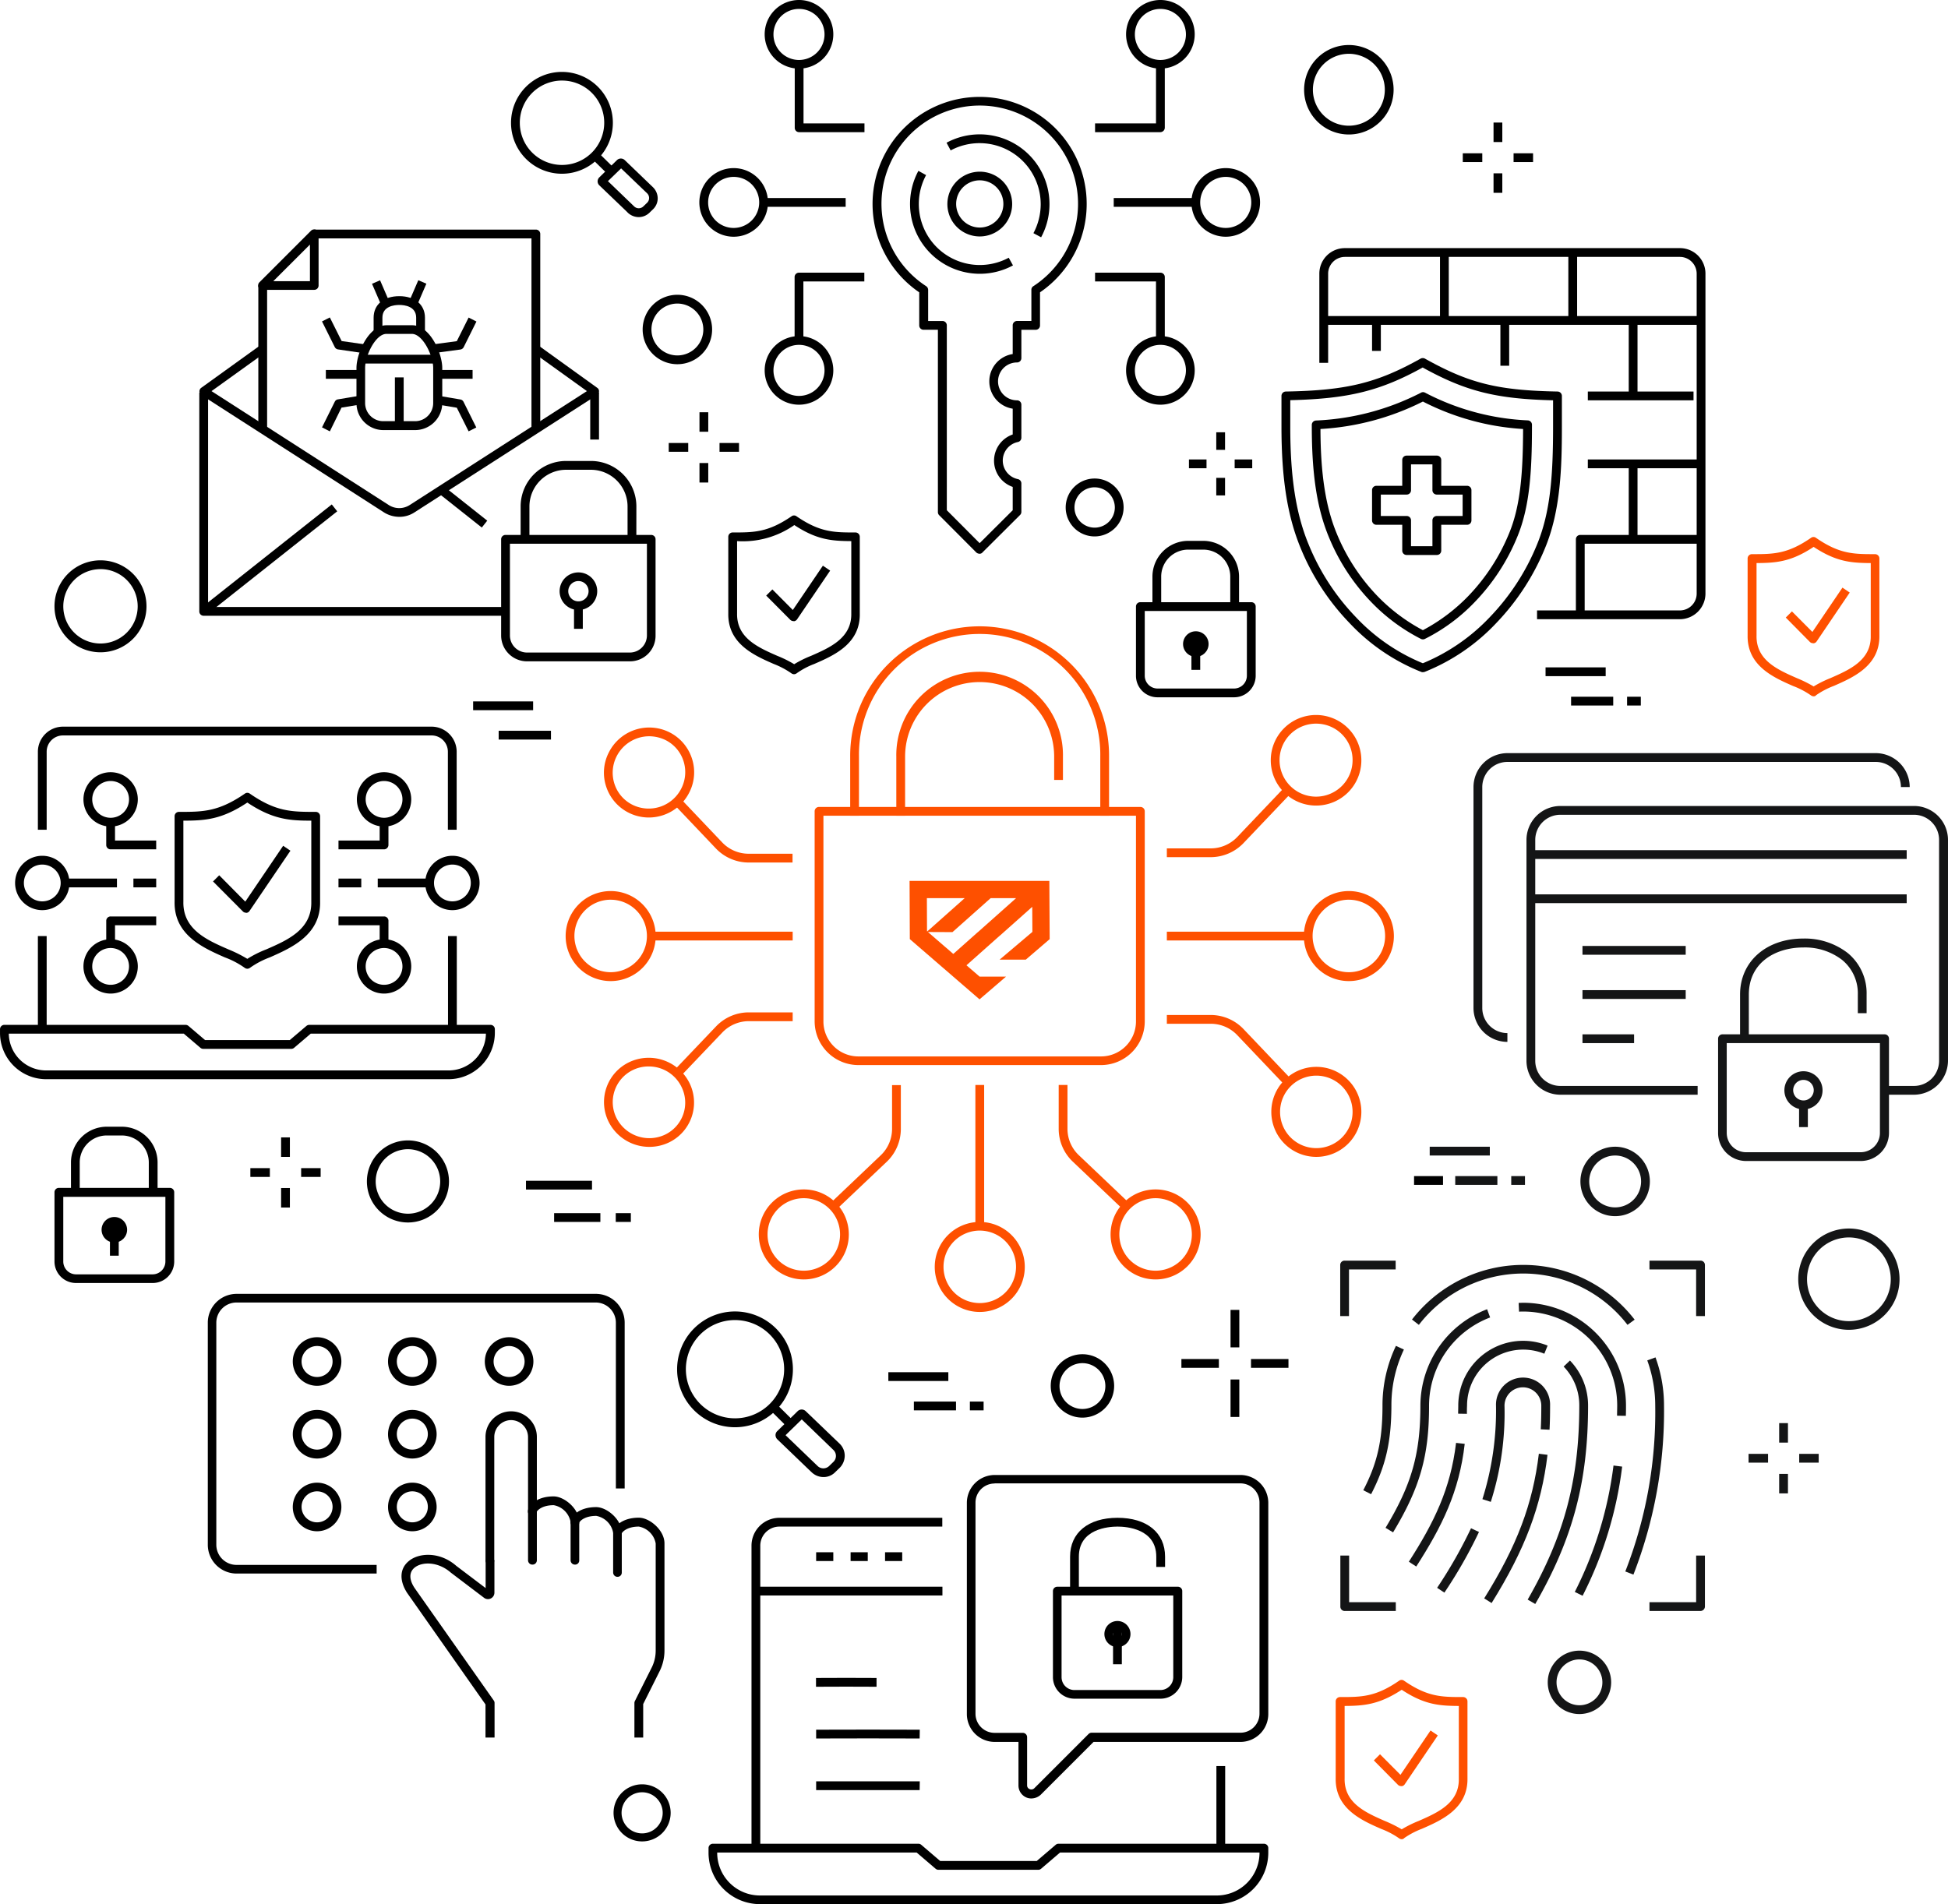 <?xml version="1.0" encoding="UTF-8"?>
<svg xmlns="http://www.w3.org/2000/svg" width="360" height="351.959" viewBox="0 0 360 351.959">
  <g transform="translate(-1343.2 -299.2)">
    <g transform="translate(1381.605 538.355)">
      <g transform="translate(35.795 21.714)">
        <g transform="translate(23.36 15.727)">
          <path d="M1736.5,1402.207a.8.8,0,0,1-.812-.812v-7.052a3.857,3.857,0,0,0-3.12-3.12c-2.257,0-3.069,1.04-3.145,1.243a.76.76,0,0,1-.812.761h0a.846.846,0,0,1-.812-.863c0-.938,1.446-2.765,4.744-2.765,2.029,0,4.744,2.334,4.744,4.743v7.052A.766.766,0,0,1,1736.5,1402.207Z" transform="translate(-1727.8 -1389.6)"></path>
        </g>
        <g transform="translate(31.224 17.706)">
          <path d="M1767.5,1410.286a.8.8,0,0,1-.812-.812v-7.331a3.857,3.857,0,0,0-3.12-3.12c-2.258,0-3.069,1.04-3.146,1.243a.76.76,0,0,1-.812.761h0a.845.845,0,0,1-.812-.862c0-.939,1.446-2.765,4.743-2.765,2.029,0,4.744,2.334,4.744,4.744v7.331A.78.78,0,0,1,1767.5,1410.286Z" transform="translate(-1758.8 -1397.4)"></path>
        </g>
        <g transform="translate(39.112 19.659)">
          <path d="M1795.455,1445.737h-1.624v-6.367a.811.811,0,0,1,.076-.355l3.12-6.215a7,7,0,0,0,.736-3.146v-19.786a3.857,3.857,0,0,0-3.12-3.12c-2.232,0-3.069,1.04-3.145,1.243l-1.6-.1c0-.938,1.446-2.79,4.744-2.79,2.029,0,4.744,2.334,4.744,4.744v19.786a8.564,8.564,0,0,1-.913,3.881l-3.019,6.037v6.189Z" transform="translate(-1789.9 -1405.1)"></path>
        </g>
        <g transform="translate(15.522)">
          <path d="M1705.575,1355.934a.8.8,0,0,1-.812-.812v-22.779a3.162,3.162,0,0,0-3.12-3.12,3.118,3.118,0,0,0-3.12,3.12v22.779a.812.812,0,1,1-1.623,0v-22.779a4.735,4.735,0,0,1,8.092-3.348,4.635,4.635,0,0,1,1.4,3.348v22.779A.8.8,0,0,1,1705.575,1355.934Z" transform="translate(-1696.9 -1327.6)"></path>
        </g>
        <g transform="translate(0 26.526)">
          <path d="M1652.855,1465.942h-1.623v-6.113l-14.484-20.623c-1.471-2.283-1.37-4.464.254-5.834,1.9-1.649,5.834-1.8,8.827.837l5.429,4.109v-5.149h1.623v5.986a1.194,1.194,0,0,1-1.877.989l-6.189-4.693c-2.308-2.029-5.327-2.08-6.747-.862-.964.837-.964,2.156.051,3.7l14.636,20.8a.761.761,0,0,1,.152.457v6.392Z" transform="translate(-1635.71 -1432.172)"></path>
        </g>
      </g>
      <g transform="translate(51.189 8.016)">
        <path d="M1700.89,1282.58a4.49,4.49,0,1,1,4.49-4.49A4.5,4.5,0,0,1,1700.89,1282.58Zm0-7.356a2.866,2.866,0,1,0,2.866,2.866A2.885,2.885,0,0,0,1700.89,1275.224Z" transform="translate(-1696.4 -1273.6)"></path>
      </g>
      <g transform="translate(33.306 8.016)">
        <path d="M1630.39,1282.58a4.49,4.49,0,1,1,4.49-4.49A4.5,4.5,0,0,1,1630.39,1282.58Zm0-7.356a2.866,2.866,0,1,0,2.866,2.866A2.863,2.863,0,0,0,1630.39,1275.224Z" transform="translate(-1625.9 -1273.6)"></path>
      </g>
      <g transform="translate(15.702 8.016)">
        <path d="M1560.99,1282.58a4.49,4.49,0,1,1,4.49-4.49A4.5,4.5,0,0,1,1560.99,1282.58Zm0-7.356a2.866,2.866,0,1,0,2.866,2.866A2.863,2.863,0,0,0,1560.99,1275.224Z" transform="translate(-1556.5 -1273.6)"></path>
      </g>
      <g transform="translate(33.306 21.46)">
        <path d="M1630.39,1335.58a4.49,4.49,0,1,1,4.49-4.49A4.5,4.5,0,0,1,1630.39,1335.58Zm0-7.381a2.866,2.866,0,1,0,2.866,2.866A2.863,2.863,0,0,0,1630.39,1328.2Z" transform="translate(-1625.9 -1326.6)"></path>
      </g>
      <g transform="translate(15.702 21.46)">
        <path d="M1560.99,1335.58a4.49,4.49,0,1,1,4.49-4.49A4.5,4.5,0,0,1,1560.99,1335.58Zm0-7.381a2.866,2.866,0,1,0,2.866,2.866A2.863,2.863,0,0,0,1560.99,1328.2Z" transform="translate(-1556.5 -1326.6)"></path>
      </g>
      <g transform="translate(33.306 34.904)">
        <path d="M1630.39,1388.58a4.49,4.49,0,1,1,4.49-4.49A4.5,4.5,0,0,1,1630.39,1388.58Zm0-7.382a2.866,2.866,0,1,0,2.866,2.866A2.863,2.863,0,0,0,1630.39,1381.2Z" transform="translate(-1625.9 -1379.6)"></path>
      </g>
      <g transform="translate(15.702 34.904)">
        <path d="M1560.99,1388.58a4.49,4.49,0,1,1,4.49-4.49A4.5,4.5,0,0,1,1560.99,1388.58Zm0-7.382a2.866,2.866,0,1,0,2.866,2.866A2.863,2.863,0,0,0,1560.99,1381.2Z" transform="translate(-1556.5 -1379.6)"></path>
      </g>
      <g transform="translate(0)">
        <path d="M1525.826,1293.7h-25.9a5.326,5.326,0,0,1-5.327-5.327v-41.043a5.326,5.326,0,0,1,5.327-5.327h66.384a5.326,5.326,0,0,1,5.327,5.327v30.643h-1.624v-30.643a3.735,3.735,0,0,0-3.729-3.729H1499.9a3.735,3.735,0,0,0-3.729,3.729v41.043a3.735,3.735,0,0,0,3.729,3.729h25.9v1.6Z" transform="translate(-1494.6 -1242)"></path>
      </g>
    </g>
    <g transform="translate(1590.878 532.216)">
      <g transform="translate(0 0)">
        <path d="M2321.223,1228.048H2319.6v-9.436a.8.8,0,0,1,.812-.812h9.436v1.623h-8.625Z" transform="translate(-2319.6 -1217.8)" fill="#141516"></path>
      </g>
      <g transform="translate(57.151)">
        <path d="M2555.148,1228.048h-1.624v-8.625H2544.9V1217.8h9.436a.8.8,0,0,1,.812.812Z" transform="translate(-2544.9 -1217.8)" fill="#141516"></path>
      </g>
      <g transform="translate(0.025 54.512)">
        <path d="M2329.948,1442.948h-9.436a.8.8,0,0,1-.812-.812V1432.7h1.623v8.624h8.625Z" transform="translate(-2319.7 -1432.7)" fill="#141516"></path>
      </g>
      <g transform="translate(57.151 54.512)">
        <path d="M2554.336,1442.948H2544.9v-1.623h8.625V1432.7h1.624v9.436A.835.835,0,0,1,2554.336,1442.948Z" transform="translate(-2544.9 -1432.7)" fill="#141516"></path>
      </g>
      <g transform="translate(52.686 17.883)">
        <path d="M2528.8,1328.455l-1.5-.583a80.839,80.839,0,0,0,5.53-30.668,24.487,24.487,0,0,0-1.471-8.345l1.522-.558a25.918,25.918,0,0,1,1.573,8.9A83.325,83.325,0,0,1,2528.8,1328.455Z" transform="translate(-2527.3 -1288.3)" fill="#141516"></path>
      </g>
      <g transform="translate(13.267 0.786)">
        <path d="M2411.726,1231.985a24.331,24.331,0,0,0-38.557,0L2371.9,1231a25.988,25.988,0,0,1,41.145.025Z" transform="translate(-2371.9 -1220.9)" fill="#141516"></path>
      </g>
      <g transform="translate(4.262 15.753)">
        <path d="M2337.846,1307.321l-1.446-.736c2.588-4.972,3.551-9.208,3.551-15.626a25.546,25.546,0,0,1,2.486-11.06l1.471.685a23.939,23.939,0,0,0-2.308,10.375C2341.575,1297.631,2340.56,1302.07,2337.846,1307.321Z" transform="translate(-2336.4 -1279.9)" fill="#141516"></path>
      </g>
      <g transform="translate(43.351 37.872)">
        <path d="M2491.946,1391.173l-1.446-.71a71.175,71.175,0,0,0,7.154-23.363l1.6.2A71.825,71.825,0,0,1,2491.946,1391.173Z" transform="translate(-2490.5 -1367.1)" fill="#141516"></path>
      </g>
      <g transform="translate(32.976 7.788)">
        <path d="M2469.411,1269.4l-1.624-.025c0-.634.026-1.243.026-1.877a17.387,17.387,0,0,0-17.376-17.376,7.576,7.576,0,0,0-.761.026l-.076-1.623c.279,0,.558-.025.837-.025a19.021,19.021,0,0,1,19,19C2469.437,1268.134,2469.437,1268.768,2469.411,1269.4Z" transform="translate(-2449.6 -1248.5)" fill="#141516"></path>
      </g>
      <g transform="translate(8.371 8.98)">
        <path d="M2354,1294.446l-1.395-.837c4.819-7.965,6.443-13.673,6.443-22.6a19.136,19.136,0,0,1,12.328-17.807l.559,1.522a17.49,17.49,0,0,0-11.288,16.285C2360.667,1280.291,2358.967,1286.2,2354,1294.446Z" transform="translate(-2352.601 -1253.2)" fill="#141516"></path>
      </g>
      <g transform="translate(34.65 18.467)">
        <path d="M2457.595,1335.6l-1.4-.812c6.773-11.8,9.538-22.2,9.538-35.894a10.28,10.28,0,0,0-2.892-7.179l1.167-1.116a11.966,11.966,0,0,1,3.349,8.295C2467.361,1312.922,2464.545,1323.551,2457.595,1335.6Z" transform="translate(-2456.2 -1290.6)" fill="#141516"></path>
      </g>
      <g transform="translate(21.79 14.814)">
        <path d="M2407.124,1289.7l-1.623-.026c0-.482.025-.989.025-1.471a11.987,11.987,0,0,1,16.514-11.11l-.609,1.5a10.38,10.38,0,0,0-14.281,9.614C2407.124,1288.68,2407.124,1289.188,2407.124,1289.7Z" transform="translate(-2405.5 -1276.2)" fill="#141516"></path>
      </g>
      <g transform="translate(12.683 33.687)">
        <path d="M2370.97,1373.455l-1.37-.888c4.642-7.229,7.711-13.444,8.726-21.967l1.6.178C2378.909,1359.656,2375.739,1366.023,2370.97,1373.455Z" transform="translate(-2369.6 -1350.6)" fill="#141516"></path>
      </g>
      <g transform="translate(26.609 35.691)">
        <path d="M2425.87,1386.1l-1.37-.862c6.063-9.715,8.98-17.452,10.1-26.736l1.6.2C2435.052,1368.215,2432.059,1376.155,2425.87,1386.1Z" transform="translate(-2424.5 -1358.5)" fill="#141516"></path>
      </g>
      <g transform="translate(26.28 21.79)">
        <path d="M2424.748,1326.5,2423.2,1326a54.344,54.344,0,0,0,2.511-17.3,5,5,0,1,1,9.994,0c0,1.522-.025,3.018-.1,4.464l-1.624-.076c.076-1.4.1-2.866.1-4.363a3.4,3.4,0,0,0-6.8,0A54,54,0,0,1,2424.748,1326.5Z" transform="translate(-2423.2 -1303.7)" fill="#141516"></path>
      </g>
      <g transform="translate(17.909 49.465)">
        <path d="M2391.544,1424.7l-1.345-.888a85.315,85.315,0,0,0,6.266-11.009l1.471.685A85.73,85.73,0,0,1,2391.544,1424.7Z" transform="translate(-2390.2 -1412.8)" fill="#141516"></path>
      </g>
    </g>
    <g transform="translate(1615.509 438.411)">
      <g transform="translate(0 0)">
        <path d="M2422.965,901.371a6.279,6.279,0,0,1-6.265-6.266v-40.84a6.279,6.279,0,0,1,6.265-6.265h68.084a6.279,6.279,0,0,1,6.265,6.265h-1.623a4.644,4.644,0,0,0-4.642-4.642h-68.084a4.644,4.644,0,0,0-4.642,4.642v40.84a4.644,4.644,0,0,0,4.642,4.642Z" transform="translate(-2416.7 -848)" fill="#141516"></path>
      </g>
      <g transform="translate(9.791 9.766)">
        <path d="M2526.909,939.871h-5.454v-1.623h5.454a4.645,4.645,0,0,0,4.642-4.642v-40.84a4.644,4.644,0,0,0-4.642-4.642h-65.344a4.644,4.644,0,0,0-4.642,4.642v40.84a4.644,4.644,0,0,0,4.642,4.642h25.366v1.623h-25.366a6.279,6.279,0,0,1-6.265-6.265v-40.84a6.279,6.279,0,0,1,6.265-6.265h65.369a6.279,6.279,0,0,1,6.265,6.265v40.84A6.317,6.317,0,0,1,2526.909,939.871Z" transform="translate(-2455.3 -886.5)" fill="#141516"></path>
      </g>
      <g transform="translate(10.603 17.934)">
        <rect width="69.453" height="1.623" fill="#141516"></rect>
      </g>
      <g transform="translate(10.603 26.102)">
        <rect width="69.453" height="1.623" fill="#141516"></rect>
      </g>
      <g transform="translate(45.203 51.976)">
        <path d="M2621.281,1076.313h-21.206a5.18,5.18,0,0,1-5.175-5.175v-17.427a.8.8,0,0,1,.812-.812h29.958a.8.8,0,0,1,.812.812v17.427A5.219,5.219,0,0,1,2621.281,1076.313Zm-24.783-21.79v16.615a3.562,3.562,0,0,0,3.552,3.551h21.206a3.562,3.562,0,0,0,3.551-3.551v-16.615Z" transform="translate(-2594.9 -1052.9)" fill="#141516"></path>
      </g>
      <g transform="translate(49.262 34.27)">
        <path d="M2612.524,1001.617H2610.9V993.45c0-6.088,4.819-10.35,11.694-10.35a12.947,12.947,0,0,1,8.219,2.689,9.618,9.618,0,0,1,3.475,7.661v3.45h-1.624v-3.45a7.992,7.992,0,0,0-2.892-6.392,11.223,11.223,0,0,0-7.179-2.308c-5.023,0-10.071,2.689-10.071,8.726Z" transform="translate(-2610.9 -983.1)" fill="#141516"></path>
      </g>
      <g transform="translate(57.455 58.799)">
        <path d="M2646.726,1086.852a3.526,3.526,0,1,1,3.526-3.526A3.518,3.518,0,0,1,2646.726,1086.852Zm0-5.454a1.9,1.9,0,1,0,1.9,1.9A1.9,1.9,0,0,0,2646.726,1081.4Z" transform="translate(-2643.2 -1079.8)" fill="#141516"></path>
      </g>
      <g transform="translate(60.169 65.039)">
        <rect width="1.623" height="4.084" fill="#141516"></rect>
      </g>
      <g transform="translate(20.141 35.64)">
        <rect width="19.076" height="1.623" fill="#141516"></rect>
      </g>
      <g transform="translate(20.141 43.808)">
        <rect width="19.076" height="1.623" fill="#141516"></rect>
      </g>
      <g transform="translate(20.141 51.976)">
        <rect width="9.538" height="1.623" fill="#141516"></rect>
      </g>
    </g>
    <g transform="translate(1474.141 571.838)">
      <g transform="translate(0 68.16)">
        <path d="M1953.332,1653.861h-84.445a9.5,9.5,0,0,1-9.487-9.487v-.862a.8.8,0,0,1,.812-.812h37.973a.818.818,0,0,1,.533.2l3.5,2.993h17.833l3.5-2.993a.818.818,0,0,1,.533-.2h37.948a.8.8,0,0,1,.812.812v.862A9.51,9.51,0,0,1,1953.332,1653.861ZM1861,1644.323v.051a7.9,7.9,0,0,0,7.889,7.889h84.445a7.9,7.9,0,0,0,7.889-7.889v-.051h-36.857l-3.5,2.993a.818.818,0,0,1-.533.2h-18.441a.817.817,0,0,1-.533-.2l-3.5-2.993Z" transform="translate(-1859.4 -1642.7)"></path>
      </g>
      <g transform="translate(19.862 37.498)">
        <path d="M1948.887,1523.468c-3.6-.025-7.559-.025-11.187,0v-1.624c3.627-.025,7.584-.025,11.187,0Z" transform="translate(-1937.7 -1521.825)"></path>
      </g>
      <g transform="translate(19.887 47.061)">
        <path d="M1956.926,1561.167c-3.577-.025-15.55-.025-19.126,0v-1.623c3.577-.025,15.575-.025,19.152,0Z" transform="translate(-1937.8 -1559.525)"></path>
      </g>
      <g transform="translate(19.887 56.618)">
        <path d="M1956.926,1598.824H1937.8V1597.2h19.152Z" transform="translate(-1937.8 -1597.2)"></path>
      </g>
      <g transform="translate(63.644 20.648)">
        <path d="M2130.187,1476.1h-15.9a3.989,3.989,0,0,1-3.983-3.982v-15.9a.8.8,0,0,1,.812-.812h22.272a.8.8,0,0,1,.812.812v15.9A4.011,4.011,0,0,1,2130.187,1476.1Zm-18.289-19.075v15.093a2.377,2.377,0,0,0,2.359,2.384h15.9a2.382,2.382,0,0,0,2.385-2.384v-15.093Z" transform="translate(-2110.3 -1455.4)"></path>
      </g>
      <g transform="translate(66.815 7.914)">
        <path d="M2124.423,1419.557H2122.8v-7.179c0-4.414,3.349-7.179,8.777-7.179,5.4,0,8.777,2.74,8.777,7.179v1.9h-1.624v-1.9c0-5.149-5.479-5.555-7.153-5.555s-7.153.406-7.153,5.555v7.179Z" transform="translate(-2122.8 -1405.2)"></path>
      </g>
      <g transform="translate(93.856 53.802)">
        <rect width="1.623" height="15.144"></rect>
      </g>
      <g transform="translate(7.94 7.914)">
        <path d="M1892.323,1466.257H1890.7v-55.908a5.153,5.153,0,0,1,5.149-5.149h30.11v1.624h-30.11a3.535,3.535,0,0,0-3.526,3.526Z" transform="translate(-1890.7 -1405.2)"></path>
      </g>
      <g transform="translate(8.751 20.648)">
        <rect width="34.473" height="1.623"></rect>
      </g>
      <g transform="translate(19.887 14.281)">
        <rect width="3.171" height="1.623"></rect>
      </g>
      <g transform="translate(26.254 14.281)">
        <rect width="3.171" height="1.623"></rect>
      </g>
      <g transform="translate(32.621 14.281)">
        <rect width="3.171" height="1.623"></rect>
      </g>
      <g transform="translate(47.74)">
        <path d="M2059.522,1433.789a2.255,2.255,0,0,1-.913-.177,2.407,2.407,0,0,1-1.471-2.207v-8.067h-4.388a5.153,5.153,0,0,1-5.149-5.149V1379.15a5.153,5.153,0,0,1,5.149-5.15h45.406a5.153,5.153,0,0,1,5.149,5.15v39.039a5.153,5.153,0,0,1-5.149,5.149h-27.142l-9.766,9.766A2.6,2.6,0,0,1,2059.522,1433.789Zm-6.8-58.216a3.534,3.534,0,0,0-3.526,3.526v39.039a3.535,3.535,0,0,0,3.526,3.526h5.2a.8.8,0,0,1,.812.812v8.878a.717.717,0,0,0,.482.71.779.779,0,0,0,.862-.177l10.02-10.02a.8.8,0,0,1,.583-.228h27.472a3.534,3.534,0,0,0,3.526-3.526v-39.039a3.535,3.535,0,0,0-3.526-3.526h-45.431Z" transform="translate(-2047.6 -1374)"></path>
      </g>
      <g transform="translate(74.755 28.436)">
        <rect width="1.623" height="6.545"></rect>
      </g>
      <g transform="translate(73.157 26.99)">
        <path d="M2150.21,1485.219a2.41,2.41,0,1,1,2.41-2.41A2.408,2.408,0,0,1,2150.21,1485.219Zm0-3.17a.786.786,0,1,0,.787.786A.774.774,0,0,0,2150.21,1482.049Z" transform="translate(-2147.8 -1480.4)"></path>
      </g>
    </g>
    <g transform="translate(1580.021 345.063)">
      <g transform="translate(6.976 26.838)">
        <rect width="1.623" height="0.482"></rect>
      </g>
      <g transform="translate(7.001)">
        <path d="M2371.038,548.591h-26.406v-1.624h26.406a3.107,3.107,0,0,0,3.094-3.095V484.718a3.107,3.107,0,0,0-3.094-3.095h-61.919a3.107,3.107,0,0,0-3.095,3.095v16.488H2304.4V484.718a4.709,4.709,0,0,1,4.718-4.718h61.919a4.709,4.709,0,0,1,4.718,4.718v59.129A4.748,4.748,0,0,1,2371.038,548.591Z" transform="translate(-2304.4 -480)"></path>
      </g>
      <g transform="translate(56.618 26.508)">
        <rect width="19.532" height="1.623"></rect>
      </g>
      <g transform="translate(7.787 12.556)">
        <rect width="69.732" height="1.623"></rect>
      </g>
      <g transform="translate(56.618 39.064)">
        <rect width="20.927" height="1.623"></rect>
      </g>
      <g transform="translate(0 20.325)">
        <path d="M2302.927,618.182a.7.7,0,0,1-.228-.025,36.7,36.7,0,0,1-13.317-9.056,43.761,43.761,0,0,1-9.056-13.9c-2.435-5.91-3.526-12.81-3.526-22.424V567.12a.813.813,0,0,1,.786-.812c11.288-.2,16.869-1.573,24.935-6.088a.86.86,0,0,1,.787,0c8.168,4.566,13.444,5.885,24.529,6.088a.813.813,0,0,1,.787.812v5.657c0,7.534-.228,15.5-3.095,22.424a44.126,44.126,0,0,1-9.031,13.9,36.949,36.949,0,0,1-13.241,9.03A1.488,1.488,0,0,1,2302.927,618.182Zm-24.5-50.276v4.87c0,9.385,1.04,16.108,3.4,21.815a42.4,42.4,0,0,0,8.7,13.393,35.406,35.406,0,0,0,12.4,8.549,35.914,35.914,0,0,0,12.4-8.549,42.391,42.391,0,0,0,8.7-13.393c2.486-6.012,2.968-12.785,2.968-21.79v-4.87c-10.552-.254-16.158-1.674-24.1-6.063C2295.089,566.181,2289.2,567.652,2278.423,567.906Z" transform="translate(-2276.8 -560.125)"></path>
      </g>
      <g transform="translate(5.606 26.616)">
        <path d="M2319.447,630.629a.811.811,0,0,1-.355-.076,34.327,34.327,0,0,1-9.208-6.823,38.065,38.065,0,0,1-7.889-12.151c-2.131-5.2-3.095-11.44-3.095-20.293v-.3a.808.808,0,0,1,.761-.812,46.63,46.63,0,0,0,19.43-5.149.759.759,0,0,1,.736,0,45.212,45.212,0,0,0,19,5.124.808.808,0,0,1,.761.812v.3c0,8.523-.457,14.89-2.663,20.293a38.075,38.075,0,0,1-7.889,12.151,33.4,33.4,0,0,1-9.208,6.824A.851.851,0,0,1,2319.447,630.629ZM2300.5,591.742c.025,8.371.964,14.332,2.968,19.228a36.606,36.606,0,0,0,7.559,11.643,33.38,33.38,0,0,0,8.4,6.316,33.384,33.384,0,0,0,8.4-6.316,36.76,36.76,0,0,0,7.559-11.643c2.08-5.048,2.537-11.136,2.562-19.228a46.662,46.662,0,0,1-18.518-5.073A47.977,47.977,0,0,1,2300.5,591.742Z" transform="translate(-2298.9 -584.925)"></path>
      </g>
      <g transform="translate(16.742 38.354)">
        <path d="M2354.773,649.565h-5.581a.8.8,0,0,1-.812-.812v-4.769h-4.769a.8.8,0,0,1-.812-.812v-5.581a.8.8,0,0,1,.812-.812h4.769v-4.769a.8.8,0,0,1,.812-.812h5.581a.8.8,0,0,1,.812.812v4.769h4.769a.8.8,0,0,1,.812.812v5.581a.8.8,0,0,1-.812.812h-4.769v4.769A.8.8,0,0,1,2354.773,649.565ZM2350,647.942h3.957v-4.769a.8.8,0,0,1,.812-.812h4.769V638.4h-4.769a.8.8,0,0,1-.812-.812v-4.769H2350v4.769a.8.8,0,0,1-.812.812h-4.769v3.957h4.769a.8.8,0,0,1,.812.812Z" transform="translate(-2342.8 -631.2)"></path>
      </g>
      <g transform="translate(64.177 13.368)">
        <rect width="1.623" height="13.952"></rect>
      </g>
      <g transform="translate(40.459 13.368)">
        <rect width="1.623" height="8.371"></rect>
      </g>
      <g transform="translate(16.742 13.368)">
        <rect width="1.623" height="5.631"></rect>
      </g>
      <g transform="translate(64.177 39.876)">
        <rect width="1.623" height="13.952"></rect>
      </g>
      <g transform="translate(53.016 0.812)">
        <rect width="1.623" height="12.556"></rect>
      </g>
      <g transform="translate(54.411 53.016)">
        <path d="M2492.923,703.763H2491.3V689.812a.8.8,0,0,1,.812-.812h22.322v1.623h-21.51Z" transform="translate(-2491.3 -689)"></path>
      </g>
      <g transform="translate(29.298 0.812)">
        <rect width="1.623" height="12.556"></rect>
      </g>
    </g>
    <g transform="translate(1380.032 341.602)">
      <g transform="translate(72.244 30.171)">
        <rect width="1.623" height="8.675"></rect>
      </g>
      <g transform="translate(0 30.171)">
        <path d="M1544.993,626.546h-55.781a.8.8,0,0,1-.812-.812V585.3h1.623v39.622h54.969Z" transform="translate(-1488.4 -585.3)"></path>
      </g>
      <g transform="translate(0.025 21.445)">
        <path d="M1525.434,582.583a5.335,5.335,0,0,1-2.816-.812l-33.737-21.688a.814.814,0,0,1-.051-1.344l10.882-7.838.938,1.319-9.918,7.128L1523.48,580.4a3.584,3.584,0,0,0,3.881,0l32.748-21.054-9.918-7.128.938-1.319,10.882,7.838a.732.732,0,0,1,.33.685.789.789,0,0,1-.38.66l-33.737,21.688A5.034,5.034,0,0,1,1525.434,582.583Z" transform="translate(-1488.5 -550.9)"></path>
      </g>
      <g transform="translate(0.347 50.838)">
        <rect width="1.623" height="30.795" transform="matrix(0.621, 0.784, -0.784, 0.621, 24.134, 0)"></rect>
      </g>
      <g transform="translate(44.216 47.503)">
        <rect width="10.197" height="1.623" transform="translate(1.008 0) rotate(38.406)"></rect>
      </g>
      <g transform="translate(10.908 10.36)">
        <rect width="1.623" height="26.559"></rect>
      </g>
      <g transform="translate(21.257 0.036)">
        <path d="M1613.953,503.408h-1.624V468.123H1572.2V466.5h40.942a.8.8,0,0,1,.812.812Z" transform="translate(-1572.2 -466.5)"></path>
      </g>
      <g transform="translate(31.917 9.409)">
        <rect width="4.16" height="1.623" transform="matrix(0.396, 0.918, -0.918, 0.396, 1.491, 0)"></rect>
      </g>
      <g transform="translate(38.826 9.394)">
        <rect width="1.623" height="4.16" transform="translate(1.647 0) rotate(23.322)"></rect>
      </g>
      <g transform="translate(66.587 63.401)">
        <path d="M1754.375,723.25a3.475,3.475,0,1,1,3.475-3.475A3.48,3.48,0,0,1,1754.375,723.25Zm0-5.352a1.877,1.877,0,1,0,1.877,1.877A1.873,1.873,0,0,0,1754.375,717.9Z" transform="translate(-1750.9 -716.3)"></path>
        <g transform="translate(2.663 6.266)">
          <rect width="1.623" height="4.16"></rect>
        </g>
      </g>
      <g transform="translate(55.781 56.476)">
        <path d="M1732.094,712.362h-19.025a4.78,4.78,0,0,1-4.769-4.769V689.812a.8.8,0,0,1,.812-.812h26.914a.8.8,0,0,1,.812.812v17.782A4.726,4.726,0,0,1,1732.094,712.362Zm-22.17-21.739v16.97a3.161,3.161,0,0,0,3.145,3.145h19.025a3.161,3.161,0,0,0,3.146-3.145v-16.97Z" transform="translate(-1708.3 -689)"></path>
      </g>
      <g transform="translate(59.383 42.804)">
        <path d="M1743.884,649.584h-1.623V643.5a6.788,6.788,0,0,0-6.773-6.773H1730.9a6.788,6.788,0,0,0-6.773,6.773v6.088H1722.5V643.5a8.406,8.406,0,0,1,8.4-8.4h4.591a8.406,8.406,0,0,1,8.4,8.4Z" transform="translate(-1722.5 -635.1)"></path>
      </g>
      <g transform="translate(10.872)">
        <path d="M1541.619,477.531h-9.538a.831.831,0,0,1-.761-.507.821.821,0,0,1,.178-.888l9.538-9.538a.82.82,0,0,1,.888-.178.831.831,0,0,1,.507.761v9.538A.8.8,0,0,1,1541.619,477.531Zm-7.559-1.6h6.773V469.16Z" transform="translate(-1531.259 -466.359)"></path>
      </g>
      <g transform="translate(29.045 17.716)">
        <path d="M1613.757,555.58h-5.885a4.98,4.98,0,0,1-4.972-4.972v-6.494c0-2.79,2.283-7.914,5.555-7.914h4.744c3.272,0,5.555,5.149,5.555,7.914v6.494A5.018,5.018,0,0,1,1613.757,555.58ZM1608.43,537.8c-1.979,0-3.932,3.982-3.932,6.291v6.494a3.345,3.345,0,0,0,3.348,3.348h5.885a3.345,3.345,0,0,0,3.348-3.348v-6.494c0-2.308-1.953-6.291-3.932-6.291Z" transform="translate(-1602.9 -536.2)"></path>
      </g>
      <g transform="translate(32.215 12.338)">
        <path d="M1624.887,521.6h-1.623v-2.613c0-2.131-2.181-2.359-3.12-2.359s-3.12.228-3.12,2.359V521.6H1615.4v-2.613c0-2.435,1.852-3.983,4.744-3.983s4.744,1.573,4.744,3.983Z" transform="translate(-1615.4 -515)"></path>
      </g>
      <g transform="translate(36.147 27.355)">
        <rect width="1.623" height="8.929"></rect>
      </g>
      <g transform="translate(43.072 16.296)">
        <path d="M1658.428,537.17l-.228-1.6,4.515-.609,2.182-4.363,1.446.736-2.359,4.743a.821.821,0,0,1-.609.431Z" transform="translate(-1658.2 -530.6)"></path>
      </g>
      <g transform="translate(43.935 30.754)">
        <path d="M1667.434,594.17l-2.182-4.363-3.653-.609.254-1.6,4.059.685a.8.8,0,0,1,.583.431l2.359,4.744Z" transform="translate(-1661.6 -587.6)"></path>
      </g>
      <g transform="translate(44.061 25.986)">
        <rect width="6.443" height="1.623"></rect>
      </g>
      <g transform="translate(22.678 16.27)">
        <path d="M1585.435,537.1l-4.668-.685a.821.821,0,0,1-.609-.431l-2.359-4.744,1.446-.736,2.181,4.363,4.236.609Z" transform="translate(-1577.8 -530.5)"></path>
      </g>
      <g transform="translate(22.678 30.729)">
        <path d="M1579.246,594.1l-1.446-.736,2.359-4.744a.78.78,0,0,1,.583-.431l4.059-.685.254,1.6-3.653.609Z" transform="translate(-1577.8 -587.5)"></path>
      </g>
      <g transform="translate(23.388 25.986)">
        <rect width="6.443" height="1.623"></rect>
      </g>
      <g transform="translate(30.44 23.17)">
        <rect width="13.038" height="1.623"></rect>
      </g>
    </g>
    <g transform="translate(1472.442 299.2)">
      <g transform="translate(32.012 17.934)">
        <path d="M1998.66,454.319a.924.924,0,0,1-.583-.228l-6.874-6.9a.8.8,0,0,1-.229-.583V412.921h-2.638a.8.8,0,0,1-.812-.812V406a19.786,19.786,0,1,1,22.323,0v6.113a.8.8,0,0,1-.812.812H2006.4v5.225a.8.8,0,0,1-.812.812,3.5,3.5,0,0,0,0,7,.8.8,0,0,1,.812.812v6.113a.812.812,0,0,1-.66.786,3.5,3.5,0,0,0,0,6.849.812.812,0,0,1,.66.786v5.251a.8.8,0,0,1-.228.583l-6.925,6.9A.686.686,0,0,1,1998.66,454.319Zm-6.037-8.041,6.063,6.088,6.113-6.088v-4.312a5.127,5.127,0,0,1,0-9.69v-4.769a5.111,5.111,0,0,1,0-10.1v-5.3a.8.8,0,0,1,.812-.812h2.638V405.54a.775.775,0,0,1,.38-.685,18.163,18.163,0,1,0-19.837,0,.832.832,0,0,1,.38.685V411.3h2.638a.8.8,0,0,1,.812.812Z" transform="translate(-1978.9 -369.9)"></path>
      </g>
      <g transform="translate(38.937 31.581)">
        <path d="M2019.086,442.725a12.9,12.9,0,0,1-11.339-19.025l1.421.786a11.275,11.275,0,0,0,15.271,15.271l.786,1.421A12.9,12.9,0,0,1,2019.086,442.725Z" transform="translate(-2006.2 -423.7)"></path>
      </g>
      <g transform="translate(45.685 24.834)">
        <path d="M2050.278,416.125l-1.421-.761a11.418,11.418,0,0,0,1.344-5.378,11.3,11.3,0,0,0-16.641-9.918l-.761-1.421a12.9,12.9,0,0,1,17.478,17.477Z" transform="translate(-2032.8 -397.1)"></path>
      </g>
      <g transform="translate(45.837 31.733)">
        <path d="M2039.386,436.273a5.986,5.986,0,1,1,5.987-5.986A6,6,0,0,1,2039.386,436.273Zm0-10.375a4.363,4.363,0,1,0,4.363,4.363A4.363,4.363,0,0,0,2039.386,425.9Z" transform="translate(-2033.4 -424.3)"></path>
      </g>
      <g transform="translate(0 31.074)">
        <path d="M1859.042,434.383a6.342,6.342,0,1,1,6.342-6.342A6.344,6.344,0,0,1,1859.042,434.383Zm0-11.06a4.718,4.718,0,1,0,4.718,4.718A4.709,4.709,0,0,0,1859.042,423.323Z" transform="translate(-1852.7 -421.7)"></path>
      </g>
      <g transform="translate(11.871 36.604)">
        <rect width="15.169" height="1.623"></rect>
      </g>
      <g transform="translate(12.074 0)">
        <path d="M1906.642,311.883a6.342,6.342,0,1,1,6.342-6.342A6.344,6.344,0,0,1,1906.642,311.883Zm0-11.034a4.718,4.718,0,1,0,4.718,4.718A4.709,4.709,0,0,0,1906.642,300.849Z" transform="translate(-1900.3 -299.2)"></path>
      </g>
      <g transform="translate(17.63 11.897)">
        <path d="M1935.086,358.631h-12.074a.8.8,0,0,1-.812-.812V346.1h1.623v10.908h11.263Z" transform="translate(-1922.2 -346.1)"></path>
      </g>
      <g transform="translate(12.074 62.122)">
        <path d="M1906.642,556.783a6.342,6.342,0,1,1,6.342-6.341A6.344,6.344,0,0,1,1906.642,556.783Zm0-11.06a4.718,4.718,0,1,0,4.718,4.718A4.709,4.709,0,0,0,1906.642,545.723Z" transform="translate(-1900.3 -544.1)"></path>
      </g>
      <g transform="translate(17.604 50.403)">
        <path d="M1923.723,510.431H1922.1V498.712a.8.8,0,0,1,.812-.812h12.074v1.623h-11.263Z" transform="translate(-1922.1 -497.9)"></path>
      </g>
      <g transform="translate(90.939 31.074)">
        <path d="M2217.542,434.383a6.342,6.342,0,1,1,6.342-6.342A6.344,6.344,0,0,1,2217.542,434.383Zm0-11.06a4.718,4.718,0,1,0,4.718,4.718A4.709,4.709,0,0,0,2217.542,423.323Z" transform="translate(-2211.2 -421.7)"></path>
      </g>
      <g transform="translate(76.581 36.604)">
        <rect width="15.169" height="1.623"></rect>
      </g>
      <g transform="translate(78.864 0)">
        <path d="M2169.942,311.883a6.342,6.342,0,1,1,6.341-6.342A6.344,6.344,0,0,1,2169.942,311.883Zm0-11.034a4.718,4.718,0,1,0,4.718,4.718A4.709,4.709,0,0,0,2169.942,300.849Z" transform="translate(-2163.6 -299.2)"></path>
      </g>
      <g transform="translate(73.131 11.897)">
        <path d="M2153.074,358.631H2141v-1.623h11.263V346.1h1.624v11.719A.835.835,0,0,1,2153.074,358.631Z" transform="translate(-2141 -346.1)"></path>
      </g>
      <g transform="translate(78.864 62.122)">
        <path d="M2169.942,556.783a6.342,6.342,0,1,1,6.341-6.341A6.344,6.344,0,0,1,2169.942,556.783Zm0-11.06a4.718,4.718,0,1,0,4.718,4.718A4.709,4.709,0,0,0,2169.942,545.723Z" transform="translate(-2163.6 -544.1)"></path>
      </g>
      <g transform="translate(73.131 50.403)">
        <path d="M2153.886,510.431h-1.624V499.523H2141V497.9h12.074a.8.8,0,0,1,.812.812Z" transform="translate(-2141 -497.9)"></path>
      </g>
    </g>
    <g transform="translate(1477.793 394.476)">
      <path d="M1885.946,704.149a.872.872,0,0,1-.533-.2,15.434,15.434,0,0,0-3.221-1.7c-3.6-1.573-8.5-3.729-8.4-9.335V678.757a.8.8,0,0,1,.812-.812c3.932,0,6.519,0,10.882-2.993a.761.761,0,0,1,.913,0c4.363,2.993,6.95,2.993,10.882,2.993a.8.8,0,0,1,.812.812v14.18c.1,5.606-4.794,7.737-8.4,9.309a14.231,14.231,0,0,0-3.221,1.7A.872.872,0,0,1,1885.946,704.149Zm-10.527-24.605v13.368c-.1,4.541,3.907,6.291,7.432,7.838a21.011,21.011,0,0,1,3.12,1.547,19.823,19.823,0,0,1,3.12-1.547c3.526-1.547,7.508-3.3,7.432-7.813V679.544c-3.551-.025-6.342-.2-10.527-2.968A16.565,16.565,0,0,1,1875.419,679.544Z" transform="translate(-1873.794 -674.8)"></path>
      <g transform="translate(7.003 9.284)">
        <path d="M1906.448,721.648a.846.846,0,0,1-.583-.228l-4.465-4.49,1.142-1.142,3.78,3.805,5.555-8.193,1.344.913-6.113,9.005a.8.8,0,0,1-.584.355A.093.093,0,0,0,1906.448,721.648Z" transform="translate(-1901.4 -711.4)"></path>
      </g>
    </g>
    <g transform="translate(1590.039 609.71)">
      <g transform="translate(0)">
        <path d="M2328.5,1552.751a.874.874,0,0,1-.533-.2,15.086,15.086,0,0,0-3.247-1.7c-3.6-1.573-8.523-3.729-8.422-9.36v-14.205a.8.8,0,0,1,.812-.812c3.932,0,6.544,0,10.908-3.019a.761.761,0,0,1,.913,0c4.363,3.019,6.976,3.019,10.908,3.019a.8.8,0,0,1,.812.812v14.205c.1,5.606-4.82,7.762-8.422,9.335a15.083,15.083,0,0,0-3.247,1.7A.625.625,0,0,1,2328.5,1552.751Zm-10.552-24.631v13.393c-.1,4.566,3.906,6.316,7.432,7.864a23.736,23.736,0,0,1,3.12,1.547,20.993,20.993,0,0,1,3.12-1.547c3.526-1.547,7.534-3.3,7.432-7.838V1528.12c-3.552-.026-6.342-.2-10.552-2.993C2324.286,1527.892,2321.5,1528.094,2317.944,1528.12Z" transform="translate(-2316.294 -1523.3)" fill="#fe5000"></path>
      </g>
      <g transform="translate(7.053 9.36)">
        <path d="M2349.148,1570.473a.847.847,0,0,1-.583-.228l-4.464-4.515,1.141-1.141,3.78,3.8,5.555-8.193,1.345.913-6.113,9.031a.8.8,0,0,1-.584.355A.092.092,0,0,0,2349.148,1570.473Z" transform="translate(-2344.1 -1560.2)" fill="#fe5000"></path>
      </g>
    </g>
    <g transform="translate(1666.164 398.459)">
      <path d="M2628.6,719.95a.874.874,0,0,1-.533-.2,15.072,15.072,0,0,0-3.247-1.7c-3.6-1.573-8.523-3.729-8.422-9.36V694.483a.8.8,0,0,1,.812-.812c3.932,0,6.544,0,10.907-3.019a.761.761,0,0,1,.913,0c4.363,3.019,6.976,3.019,10.908,3.019a.8.8,0,0,1,.812.812v14.205c.1,5.606-4.82,7.762-8.422,9.335a15.063,15.063,0,0,0-3.247,1.7A.557.557,0,0,1,2628.6,719.95Zm-10.552-24.631v13.393c-.1,4.566,3.907,6.316,7.432,7.864a23.812,23.812,0,0,1,3.12,1.547,21.028,21.028,0,0,1,3.12-1.547c3.526-1.547,7.534-3.3,7.432-7.838V695.32c-3.552-.025-6.341-.2-10.552-2.993C2624.411,695.117,2621.621,695.294,2618.044,695.32Z" transform="translate(-2616.394 -690.5)" fill="#fe5000"></path>
      <g transform="translate(7.053 9.36)">
        <path d="M2649.248,737.674a.846.846,0,0,1-.583-.228l-4.464-4.515,1.141-1.141,3.78,3.8,5.555-8.193,1.345.913-6.113,9.03a.8.8,0,0,1-.584.355A.092.092,0,0,0,2649.248,737.674Z" transform="translate(-2644.2 -727.4)" fill="#fe5000"></path>
      </g>
    </g>
    <g transform="translate(1343.2 433.515)">
      <g transform="translate(82.796 38.709)">
        <rect width="1.623" height="17.224"></rect>
      </g>
      <g transform="translate(2.79 23.87)">
        <path d="M1359.223,932.845a5.023,5.023,0,1,1,5.023-5.023A5.034,5.034,0,0,1,1359.223,932.845Zm0-8.422a3.4,3.4,0,1,0,3.4,3.4A3.4,3.4,0,0,0,1359.223,924.424Z" transform="translate(-1354.2 -922.8)"></path>
      </g>
      <g transform="translate(15.423 8.422)">
        <path d="M1409.022,871.945a5.023,5.023,0,1,1,5.023-5.023A5.034,5.034,0,0,1,1409.022,871.945Zm0-8.422a3.4,3.4,0,1,0,3.4,3.4A3.4,3.4,0,0,0,1409.022,863.523Z" transform="translate(-1404 -861.9)"></path>
      </g>
      <g transform="translate(32.264 12.227)">
        <path d="M1483.838,909.42a.872.872,0,0,1-.533-.2,15.74,15.74,0,0,0-3.627-1.9c-3.982-1.75-9.411-4.135-9.284-10.3V881.238a.8.8,0,0,1,.812-.812c4.388,0,7.28,0,12.176-3.374a.761.761,0,0,1,.913,0c4.87,3.374,7.762,3.374,12.176,3.374a.8.8,0,0,1,.812.812v15.778c.127,6.164-5.327,8.549-9.284,10.3a15.738,15.738,0,0,0-3.627,1.9A.872.872,0,0,1,1483.838,909.42Zm-11.821-27.37v14.991c-.1,5.124,4.363,7.077,8.32,8.8a24.882,24.882,0,0,1,3.5,1.75,20.379,20.379,0,0,1,3.5-1.75c3.957-1.725,8.422-3.678,8.32-8.8V882.049c-3.983,0-7.1-.2-11.821-3.348C1479.12,881.846,1476,882.049,1472.017,882.049Z" transform="translate(-1470.392 -876.9)"></path>
      </g>
      <g transform="translate(39.369 22.018)">
        <path d="M1504.513,927.879a.847.847,0,0,1-.583-.228l-5.53-5.555,1.141-1.141,4.82,4.87,7-10.324,1.344.913-7.559,11.136a.8.8,0,0,1-.583.355C1504.564,927.879,1504.539,927.879,1504.513,927.879Z" transform="translate(-1498.4 -915.5)"></path>
      </g>
      <g transform="translate(7.001)">
        <path d="M1448.193,847.75h-1.623V833.342a3.01,3.01,0,0,0-3.019-3.019h-68.109a3.01,3.01,0,0,0-3.019,3.019V847.75H1370.8V833.342a4.644,4.644,0,0,1,4.642-4.642h68.109a4.644,4.644,0,0,1,4.642,4.642Z" transform="translate(-1370.8 -828.7)"></path>
      </g>
      <g transform="translate(7.001 38.709)">
        <rect width="1.623" height="17.224"></rect>
      </g>
      <g transform="translate(24.656 28.081)">
        <rect width="4.211" height="1.623"></rect>
      </g>
      <g transform="translate(12.024 28.081)">
        <rect width="9.589" height="1.623"></rect>
      </g>
      <g transform="translate(19.634 17.655)">
        <path d="M1429.833,903.323h-8.422a.8.8,0,0,1-.812-.812V898.3h1.623v3.4h7.61Z" transform="translate(-1420.6 -898.3)"></path>
      </g>
      <g transform="translate(15.423 39.293)">
        <path d="M1409.022,993.645a5.023,5.023,0,1,1,5.023-5.023A5.034,5.034,0,0,1,1409.022,993.645Zm0-8.422a3.4,3.4,0,1,0,3.4,3.4A3.4,3.4,0,0,0,1409.022,985.224Z" transform="translate(-1404 -983.6)"></path>
      </g>
      <g transform="translate(19.634 35.082)">
        <path d="M1422.223,972.023H1420.6v-4.211a.8.8,0,0,1,.812-.812h8.422v1.623h-7.61Z" transform="translate(-1420.6 -967)"></path>
      </g>
      <g transform="translate(78.585 23.87)">
        <path d="M1658.022,932.845a5.023,5.023,0,1,1,5.023-5.023A5.034,5.034,0,0,1,1658.022,932.845Zm0-8.422a3.4,3.4,0,1,0,3.4,3.4A3.4,3.4,0,0,0,1658.022,924.424Z" transform="translate(-1653 -922.8)"></path>
      </g>
      <g transform="translate(65.953 8.422)">
        <path d="M1608.223,871.945a5.023,5.023,0,1,1,5.022-5.023A5.034,5.034,0,0,1,1608.223,871.945Zm0-8.422a3.4,3.4,0,1,0,3.4,3.4A3.4,3.4,0,0,0,1608.223,863.523Z" transform="translate(-1603.2 -861.9)"></path>
      </g>
      <g transform="translate(62.554 28.081)">
        <rect width="4.211" height="1.623"></rect>
      </g>
      <g transform="translate(69.808 28.081)">
        <rect width="9.563" height="1.623"></rect>
      </g>
      <g transform="translate(62.554 17.655)">
        <path d="M1598.222,903.323H1589.8V901.7h7.61v-3.4h1.623v4.211A.817.817,0,0,1,1598.222,903.323Z" transform="translate(-1589.8 -898.3)"></path>
      </g>
      <g transform="translate(65.953 39.293)">
        <path d="M1608.223,993.645a5.023,5.023,0,1,1,5.022-5.023A5.034,5.034,0,0,1,1608.223,993.645Zm0-8.422a3.4,3.4,0,1,0,3.4,3.4A3.4,3.4,0,0,0,1608.223,985.224Z" transform="translate(-1603.2 -983.6)"></path>
      </g>
      <g transform="translate(62.554 35.082)">
        <path d="M1599.033,972.023h-1.623v-3.4h-7.61V967h8.422a.8.8,0,0,1,.812.812Z" transform="translate(-1589.8 -967)"></path>
      </g>
      <g transform="translate(0 55.121)">
        <path d="M1426.1,1056.045h-74.374a8.542,8.542,0,0,1-8.523-8.523v-.71a.8.8,0,0,1,.812-.812H1377.5a.819.819,0,0,1,.533.2l3.069,2.613h15.651l3.069-2.613a.819.819,0,0,1,.533-.2h33.484a.8.8,0,0,1,.812.812v.71A8.58,8.58,0,0,1,1426.1,1056.045Zm-81.274-8.422a6.9,6.9,0,0,0,6.9,6.8H1426.1a6.9,6.9,0,0,0,6.9-6.8H1400.63l-3.069,2.613a.819.819,0,0,1-.533.2h-16.26a.819.819,0,0,1-.533-.2l-3.07-2.613Z" transform="translate(-1343.2 -1046)"></path>
      </g>
    </g>
    <g transform="translate(1561.529 541.323)">
      <g transform="translate(9.081 0)">
        <rect width="1.623" height="6.925"></rect>
      </g>
      <g transform="translate(9.081 12.861)">
        <rect width="1.623" height="6.925"></rect>
      </g>
      <g transform="translate(0 9.081)">
        <rect width="6.925" height="1.623"></rect>
      </g>
      <g transform="translate(12.861 9.081)">
        <rect width="6.925" height="1.623"></rect>
      </g>
    </g>
    <g transform="translate(1613.53 321.852)">
      <g transform="translate(5.682)">
        <rect width="1.623" height="3.602"></rect>
      </g>
      <g transform="translate(5.682 9.386)">
        <rect width="1.623" height="3.602"></rect>
      </g>
      <g transform="translate(0 5.682)">
        <rect width="3.602" height="1.623"></rect>
      </g>
      <g transform="translate(9.386 5.682)">
        <rect width="3.602" height="1.623"></rect>
      </g>
    </g>
    <g transform="translate(1466.785 375.401)">
      <g transform="translate(5.682 0)">
        <rect width="1.623" height="3.602"></rect>
      </g>
      <g transform="translate(5.682 9.386)">
        <rect width="1.623" height="3.602"></rect>
      </g>
      <g transform="translate(0 5.682)">
        <rect width="3.602" height="1.623"></rect>
      </g>
      <g transform="translate(9.386 5.682)">
        <rect width="3.602" height="1.623"></rect>
      </g>
    </g>
    <g transform="translate(1562.924 379.104)">
      <g transform="translate(5.048)">
        <rect width="1.623" height="3.247"></rect>
      </g>
      <g transform="translate(5.048 8.422)">
        <rect width="1.623" height="3.247"></rect>
      </g>
      <g transform="translate(0 5.023)">
        <rect width="3.247" height="1.623"></rect>
      </g>
      <g transform="translate(8.447 5.023)">
        <rect width="3.247" height="1.623"></rect>
      </g>
    </g>
    <g transform="translate(1666.343 562.25)">
      <g transform="translate(5.657)">
        <rect width="1.623" height="3.602" fill="#141516"></rect>
      </g>
      <g transform="translate(5.657 9.386)">
        <rect width="1.623" height="3.602" fill="#141516"></rect>
      </g>
      <g transform="translate(0 5.682)">
        <rect width="3.602" height="1.623" fill="#141516"></rect>
      </g>
      <g transform="translate(9.36 5.682)">
        <rect width="3.602" height="1.623" fill="#141516"></rect>
      </g>
    </g>
    <g transform="translate(1389.468 509.437)">
      <g transform="translate(5.682)">
        <rect width="1.623" height="3.602"></rect>
      </g>
      <g transform="translate(5.682 9.36)">
        <rect width="1.623" height="3.602"></rect>
      </g>
      <g transform="translate(0 5.682)">
        <rect width="3.602" height="1.623"></rect>
      </g>
      <g transform="translate(9.386 5.682)">
        <rect width="3.602" height="1.623"></rect>
      </g>
    </g>
    <g transform="translate(1353.271 507.458)">
      <g transform="translate(0 11.313)">
        <path d="M1401.037,1182.379h-14.154a3.973,3.973,0,0,1-3.983-3.983v-12.785a.8.8,0,0,1,.812-.812h20.5a.8.8,0,0,1,.812.812V1178.4A3.973,3.973,0,0,1,1401.037,1182.379Zm-16.514-15.93v11.973a2.371,2.371,0,0,0,2.359,2.359h14.154a2.371,2.371,0,0,0,2.359-2.359v-11.973Z" transform="translate(-1382.9 -1164.8)"></path>
      </g>
      <g transform="translate(10.248 20.445)">
        <rect width="1.623" height="3.399"></rect>
      </g>
      <g transform="translate(8.701 16.691)">
        <circle cx="2.359" cy="2.359" r="2.359"></circle>
      </g>
      <g transform="translate(3.044)">
        <path d="M1410.906,1132.1h-1.623v-5.276a4.991,4.991,0,0,0-5-5h-2.765a4.991,4.991,0,0,0-5,5v5.276H1394.9v-5.276a6.625,6.625,0,0,1,6.621-6.621h2.765a6.625,6.625,0,0,1,6.621,6.621Z" transform="translate(-1394.9 -1120.2)"></path>
      </g>
    </g>
    <g transform="translate(1553.133 399.169)">
      <g transform="translate(0 11.339)">
        <path d="M2188.937,755.579h-14.154a3.973,3.973,0,0,1-3.983-3.983V738.812a.8.8,0,0,1,.812-.812h20.5a.8.8,0,0,1,.812.812V751.6A3.989,3.989,0,0,1,2188.937,755.579Zm-16.514-15.955V751.6a2.371,2.371,0,0,0,2.36,2.359h14.154a2.371,2.371,0,0,0,2.359-2.359V739.623Z" transform="translate(-2170.8 -738)"></path>
      </g>
      <g transform="translate(10.248 20.445)">
        <rect width="1.623" height="3.399"></rect>
      </g>
      <g transform="translate(8.701 16.716)">
        <circle cx="2.359" cy="2.359" r="2.359"></circle>
      </g>
      <g transform="translate(3.044)">
        <path d="M2198.807,705.2h-1.624v-5.276a4.991,4.991,0,0,0-5-5h-2.765a4.991,4.991,0,0,0-5,5V705.2H2182.8v-5.276a6.625,6.625,0,0,1,6.621-6.621h2.765a6.625,6.625,0,0,1,6.62,6.621Z" transform="translate(-2182.801 -693.3)"></path>
      </g>
    </g>
    <g transform="translate(1493.75 448.355)">
      <path d="M1989.614,934.914h-44.822a8.1,8.1,0,0,1-8.092-8.092V888.012a.8.8,0,0,1,.812-.812h59.383a.8.8,0,0,1,.812.812v38.836A8.092,8.092,0,0,1,1989.614,934.914Zm-51.291-46.091v38.024a6.463,6.463,0,0,0,6.469,6.469h44.822a6.463,6.463,0,0,0,6.469-6.469V888.823Z" transform="translate(-1936.7 -887.2)" fill="#fe5000"></path>
    </g>
    <g transform="translate(1558.84 431.359)">
      <g transform="translate(0 40.054)">
        <rect width="26.127" height="1.623" fill="#fe5000"></rect>
      </g>
      <g transform="translate(0 13.267)">
        <path d="M2201.418,885.513H2193.3v-1.623h8.117a6.8,6.8,0,0,0,4.87-2.08l8.853-9.31,1.167,1.116-8.853,9.31A8.448,8.448,0,0,1,2201.418,885.513Z" transform="translate(-2193.3 -872.5)" fill="#fe5000"></path>
      </g>
      <g transform="translate(25.316 32.545)">
        <path d="M2301.42,965.14a8.32,8.32,0,1,1,8.32-8.32A8.325,8.325,0,0,1,2301.42,965.14Zm0-15.042a6.7,6.7,0,1,0,6.7,6.7A6.707,6.707,0,0,0,2301.42,950.1Z" transform="translate(-2293.1 -948.5)" fill="#fe5000"></path>
      </g>
      <g transform="translate(19.304)">
        <path d="M2277.72,836.942a8.371,8.371,0,1,1,8.321-8.371A8.352,8.352,0,0,1,2277.72,836.942Zm0-15.144a6.748,6.748,0,1,0,6.7,6.747A6.717,6.717,0,0,0,2277.72,821.8Z" transform="translate(-2269.4 -820.2)" fill="#fe5000"></path>
      </g>
      <g transform="translate(0 55.451)">
        <path d="M2215.166,1051.838l-8.878-9.335a6.752,6.752,0,0,0-4.87-2.08H2193.3V1038.8h8.117a8.391,8.391,0,0,1,6.037,2.587l8.878,9.335Z" transform="translate(-2193.3 -1038.8)" fill="#fe5000"></path>
      </g>
      <g transform="translate(19.304 65.039)">
        <path d="M2277.72,1093.24a8.32,8.32,0,1,1,8.321-8.32A8.325,8.325,0,0,1,2277.72,1093.24Zm0-15.017a6.7,6.7,0,1,0,6.7,6.7A6.707,6.707,0,0,0,2277.72,1078.223Z" transform="translate(-2269.4 -1076.6)" fill="#fe5000"></path>
      </g>
    </g>
    <g transform="translate(1483.426 499.747)">
      <g transform="translate(40.028 0)">
        <rect width="1.623" height="26.127" fill="#fe5000"></rect>
      </g>
      <g transform="translate(55.426 0)">
        <path d="M2126.422,1112.833l-9.335-8.878a8.346,8.346,0,0,1-2.587-6.037V1089.8h1.623v8.117a6.7,6.7,0,0,0,2.081,4.845l9.335,8.878Z" transform="translate(-2114.5 -1089.8)" fill="#fe5000"></path>
      </g>
      <g transform="translate(32.52 25.316)">
        <path d="M2032.52,1206.24a8.32,8.32,0,1,1,8.32-8.32A8.325,8.325,0,0,1,2032.52,1206.24Zm0-15.042a6.7,6.7,0,1,0,6.7,6.7A6.707,6.707,0,0,0,2032.52,1191.2Z" transform="translate(-2024.2 -1189.6)" fill="#fe5000"></path>
      </g>
      <g transform="translate(65.014 19.304)">
        <path d="M2160.62,1182.541a8.32,8.32,0,1,1,8.32-8.32A8.325,8.325,0,0,1,2160.62,1182.541Zm0-15.017a6.7,6.7,0,1,0,6.7,6.7A6.707,6.707,0,0,0,2160.62,1167.524Z" transform="translate(-2152.3 -1165.9)" fill="#fe5000"></path>
      </g>
      <g transform="translate(13.216 0.025)">
        <path d="M1949.216,1112.907l-1.116-1.167,9.335-8.878a6.739,6.739,0,0,0,2.08-4.845V1089.9h1.623v8.117a8.39,8.39,0,0,1-2.587,6.037Z" transform="translate(-1948.1 -1089.9)" fill="#fe5000"></path>
      </g>
      <g transform="translate(0 19.304)">
        <path d="M1904.32,1182.541a8.32,8.32,0,1,1,8.32-8.32A8.325,8.325,0,0,1,1904.32,1182.541Zm0-15.017a6.7,6.7,0,1,0,6.7,6.7A6.707,6.707,0,0,0,1904.32,1167.524Z" transform="translate(-1896 -1165.9)" fill="#fe5000"></path>
      </g>
    </g>
    <g transform="translate(1447.735 433.669)">
      <g transform="translate(15.829 37.743)">
        <rect width="26.127" height="1.623" fill="#fe5000"></rect>
      </g>
      <g transform="translate(0 30.235)">
        <path d="M1763.62,965.14a8.32,8.32,0,1,1,8.32-8.32A8.325,8.325,0,0,1,1763.62,965.14Zm0-15.042a6.7,6.7,0,1,0,6.7,6.7A6.707,6.707,0,0,0,1763.62,950.1Z" transform="translate(-1755.3 -948.5)" fill="#fe5000"></path>
      </g>
      <g transform="translate(20.04 52.659)">
        <path d="M1835.467,1048.746l-1.167-1.116,7.762-8.143a8.347,8.347,0,0,1,6.037-2.587h8.117v1.623H1848.1a6.8,6.8,0,0,0-4.87,2.08Z" transform="translate(-1834.3 -1036.9)" fill="#fe5000"></path>
      </g>
      <g transform="translate(20.039 13.113)">
        <path d="M1856.191,892.846h-8.117a8.39,8.39,0,0,1-6.037-2.587l-7.737-8.143,1.167-1.116,7.737,8.143a6.753,6.753,0,0,0,4.87,2.08h8.117Z" transform="translate(-1834.3 -881)" fill="#fe5000"></path>
      </g>
      <g transform="translate(7.084 61.046)">
        <path d="M1791.616,1086.437a8.4,8.4,0,0,1-7.534-4.642,8.174,8.174,0,0,1,3.8-11.009,8.414,8.414,0,0,1,11.136,3.831,8.173,8.173,0,0,1-3.8,11.009A8.363,8.363,0,0,1,1791.616,1086.437Zm-.127-14.865a6.618,6.618,0,0,0-2.917.659,6.585,6.585,0,0,0-3.044,8.853,6.8,6.8,0,0,0,8.98,3.095,6.547,6.547,0,0,0,3.044-8.828A6.716,6.716,0,0,0,1791.489,1071.573Z" transform="translate(-1783.226 -1069.965)" fill="#fe5000"></path>
      </g>
      <g transform="translate(7.073 0)">
        <path d="M1791.457,845.946a8.3,8.3,0,0,1-7.813-5.581,8.176,8.176,0,0,1,.406-6.367,8.358,8.358,0,0,1,11.136-3.856,8.264,8.264,0,0,1,4.211,4.744,8.176,8.176,0,0,1-.406,6.367A8.379,8.379,0,0,1,1791.457,845.946Zm.1-15.017a6.761,6.761,0,0,0-6.062,3.78,6.672,6.672,0,0,0-.33,5.124,6.57,6.57,0,0,0,3.374,3.8,6.748,6.748,0,0,0,8.98-3.12,6.672,6.672,0,0,0,.33-5.124,6.572,6.572,0,0,0-3.374-3.8A6.984,6.984,0,0,0,1791.558,830.929Z" transform="translate(-1783.183 -829.307)" fill="#fe5000"></path>
      </g>
    </g>
    <g transform="translate(1500.32 415.125)">
      <path d="M2010.441,791.053h-1.624V780.12a22.3,22.3,0,1,0-44.594,0v10.933H1962.6V780.12a23.921,23.921,0,1,1,47.841,0Z" transform="translate(-1962.6 -756.2)" fill="#fe5000"></path>
    </g>
    <g transform="translate(1508.843 423.648)">
      <path d="M1997.823,816.13H1996.2V805.2a15.4,15.4,0,1,1,30.795,0v4.312h-1.623V805.2a13.774,13.774,0,0,0-27.548,0Z" transform="translate(-1996.2 -789.8)" fill="#fe5000"></path>
    </g>
    <g transform="translate(1675.526 526.28)">
      <path d="M2662.66,1213.12a9.36,9.36,0,1,1,9.36-9.36A9.37,9.37,0,0,1,2662.66,1213.12Zm0-17.072a7.737,7.737,0,1,0,7.737,7.737A7.751,7.751,0,0,0,2662.66,1196.049Z" transform="translate(-2653.3 -1194.4)" fill="#141516"></path>
    </g>
    <g transform="translate(1353.271 402.771)">
      <path d="M1391.4,724.5a8.5,8.5,0,1,1,8.5-8.5A8.5,8.5,0,0,1,1391.4,724.5Zm0-15.372a6.874,6.874,0,1,0,6.874,6.874A6.88,6.88,0,0,0,1391.4,709.123Z" transform="translate(-1382.9 -707.5)"></path>
    </g>
    <g transform="translate(1461.966 353.687)">
      <path d="M1817.818,526.835a6.418,6.418,0,1,1,6.418-6.418A6.425,6.425,0,0,1,1817.818,526.835Zm0-11.212a4.794,4.794,0,1,0,4.794,4.794A4.807,4.807,0,0,0,1817.818,515.623Z" transform="translate(-1811.4 -514)"></path>
    </g>
    <g transform="translate(1537.38 549.516)">
      <path d="M2114.56,1297.719a5.86,5.86,0,1,1,5.86-5.86A5.878,5.878,0,0,1,2114.56,1297.719Zm0-10.07a4.236,4.236,0,1,0,4.237,4.236A4.244,4.244,0,0,0,2114.56,1287.649Z" transform="translate(-2108.7 -1286)"></path>
    </g>
    <g transform="translate(1629.232 604.307)">
      <path d="M2476.66,1513.719a5.86,5.86,0,1,1,5.859-5.86A5.878,5.878,0,0,1,2476.66,1513.719Zm0-10.1a4.236,4.236,0,1,0,4.236,4.236A4.244,4.244,0,0,0,2476.66,1503.623Z" transform="translate(-2470.8 -1502)" fill="#141516"></path>
    </g>
    <g transform="translate(1456.588 629.014)">
      <path d="M1795.476,1609.952a5.276,5.276,0,1,1,5.276-5.276A5.272,5.272,0,0,1,1795.476,1609.952Zm0-9.081a3.8,3.8,0,1,0,3.805,3.8A3.8,3.8,0,0,0,1795.476,1600.871Z" transform="translate(-1790.2 -1599.4)"></path>
    </g>
    <g transform="translate(1635.269 511.162)">
      <path d="M2501.018,1147.635a6.418,6.418,0,1,1,6.417-6.418A6.425,6.425,0,0,1,2501.018,1147.635Zm0-11.212a4.794,4.794,0,1,0,4.794,4.794A4.807,4.807,0,0,0,2501.018,1136.423Z" transform="translate(-2494.6 -1134.8)" fill="#141516"></path>
    </g>
    <g transform="translate(1540.145 387.653)">
      <path d="M2124.952,658.6a5.352,5.352,0,1,1,5.352-5.352A5.37,5.37,0,0,1,2124.952,658.6Zm0-9.081a3.729,3.729,0,1,0,3.729,3.729A3.735,3.735,0,0,0,2124.952,649.523Z" transform="translate(-2119.6 -647.9)"></path>
    </g>
    <g transform="translate(1411.005 509.995)">
      <path d="M1618.085,1145.369a7.585,7.585,0,1,1,7.585-7.584A7.589,7.589,0,0,1,1618.085,1145.369Zm0-13.546a5.961,5.961,0,1,0,5.961,5.961A5.97,5.97,0,0,0,1618.085,1131.824Z" transform="translate(-1610.5 -1130.2)"></path>
    </g>
    <g transform="translate(1584.206 307.52)">
      <path d="M2301.57,348.539a8.269,8.269,0,1,1,8.269-8.27A8.271,8.271,0,0,1,2301.57,348.539Zm0-14.915a6.646,6.646,0,1,0,6.646,6.646A6.653,6.653,0,0,0,2301.57,333.623Z" transform="translate(-2293.3 -332)"></path>
    </g>
    <g transform="translate(1468.333 541.602)">
      <g transform="translate(18.188 18.137)">
        <path d="M1917.053,1338.78a3.158,3.158,0,0,1-2.181-.888l-.457-.431-5.885-5.657a1.1,1.1,0,0,1-.33-.761,1,1,0,0,1,.33-.761l3.754-3.678a1.072,1.072,0,0,1,1.5,0l6.266,6.012a3.087,3.087,0,0,1,.938,2.232,3.193,3.193,0,0,1-.938,2.232l-.812.786A2.973,2.973,0,0,1,1917.053,1338.78Zm-7-7.737,5.936,5.708a1.534,1.534,0,0,0,2.106,0l.812-.786a1.531,1.531,0,0,0,0-2.181l-5.86-5.657Zm3.374-3.3Zm-.761,0Z" transform="translate(-1908.2 -1326.3)"></path>
      </g>
      <g transform="translate(17.198 17.097)">
        <path d="M1907.293,1326.309l-2.993-2.968,1.142-1.141,2.993,2.968Z" transform="translate(-1904.3 -1322.2)"></path>
      </g>
      <g transform="translate(0 0)">
        <path d="M1847.2,1276.209a10.7,10.7,0,1,1,10.7-10.7A10.707,10.707,0,0,1,1847.2,1276.209Zm0-19.811a9.081,9.081,0,1,0,9.081,9.081A9.088,9.088,0,0,0,1847.2,1256.4Z" transform="translate(-1836.5 -1254.8)"></path>
      </g>
    </g>
    <g transform="translate(1437.639 312.492)">
      <g transform="translate(16.006 16.016)">
        <path d="M1786.185,425.559a2.961,2.961,0,0,1-1.979-.786l-.38-.381-4.9-4.693a1.042,1.042,0,0,1-.33-.736,1.078,1.078,0,0,1,.3-.736l3.272-3.2a1.034,1.034,0,0,1,1.446,0l5.226,5.023a2.906,2.906,0,0,1,.862,2.029,2.8,2.8,0,0,1-.862,2.029l-.71.685A2.852,2.852,0,0,1,1786.185,425.559Zm-5.682-6.646,4.845,4.667a1.225,1.225,0,0,0,1.7,0l.71-.685a1.225,1.225,0,0,0,0-1.725l-4.82-4.617Zm-.431.431Zm2.461-3.2Z" transform="translate(-1778.6 -414.737)"></path>
      </g>
      <g transform="translate(14.966 14.89)">
        <path d="M1777.341,414.257l-2.841-2.79,1.141-1.167,2.841,2.79Z" transform="translate(-1774.5 -410.3)"></path>
      </g>
      <path d="M1724.911,370.422a9.411,9.411,0,1,1,9.411-9.411A9.424,9.424,0,0,1,1724.911,370.422Zm0-17.224a7.8,7.8,0,1,0,7.813,7.813A7.795,7.795,0,0,0,1724.911,353.2Z" transform="translate(-1715.5 -351.6)"></path>
    </g>
    <g transform="translate(1507.371 552.839)">
      <rect width="11.085" height="1.623"></rect>
      <g transform="translate(4.718 5.428)">
        <rect width="7.787" height="1.623"></rect>
      </g>
      <g transform="translate(15.068 5.428)">
        <rect width="2.537" height="1.623"></rect>
      </g>
    </g>
    <g transform="translate(1628.826 422.557)">
      <rect width="11.11" height="1.623"></rect>
      <g transform="translate(4.718 5.428)">
        <rect width="7.787" height="1.623"></rect>
      </g>
      <g transform="translate(15.068 5.428)">
        <rect width="2.537" height="1.623"></rect>
      </g>
    </g>
    <g transform="translate(1440.404 517.453)">
      <g transform="translate(0 0)">
        <rect width="12.201" height="1.623"></rect>
      </g>
      <g transform="translate(5.2 5.986)">
        <rect width="8.548" height="1.623"></rect>
      </g>
      <g transform="translate(16.59 5.986)">
        <rect width="2.79" height="1.623"></rect>
      </g>
    </g>
    <g transform="translate(1430.638 428.848)">
      <g transform="translate(0)">
        <rect width="11.085" height="1.623"></rect>
      </g>
      <g transform="translate(4.718 5.428)">
        <rect width="9.665" height="1.623"></rect>
      </g>
    </g>
    <g transform="translate(1607.417 511.162)">
      <g transform="translate(0 0)">
        <rect width="11.11" height="1.623" fill="#141516"></rect>
      </g>
      <g transform="translate(4.718 5.428)">
        <rect width="7.787" height="1.623" fill="#141516"></rect>
      </g>
      <g transform="translate(15.068 5.428)">
        <rect width="2.537" height="1.623" fill="#141516"></rect>
      </g>
    </g>
    <g transform="translate(1604.525 516.59)">
      <rect width="5.352" height="1.623" transform="translate(0 0)"></rect>
    </g>
    <path d="M51.53,239.71l.045,10.759,12.885,11.136,4.89-4.2h-4.87v-.017l-.013.011-2.422-2.093,2.556-2.274,3.636-3.235h.015l4.31-3.835L74.2,244.5l.027,4.634-6.064,5.133h4.839l4.418-3.791L77.36,239.71Zm3.223,9.3-.025-6.113h6.989l-2.722,2.422L54.8,249.048Zm13.035-3.063-3.636,3.235h-.015l-4.31,3.835-.223.187-4.684-4.048,2.15.009,2.386.011,4.31-3.835,2.747-2.444h4.7Z" transform="translate(1459.764 222.317)" fill="#fe5000"></path>
  </g>
</svg>
